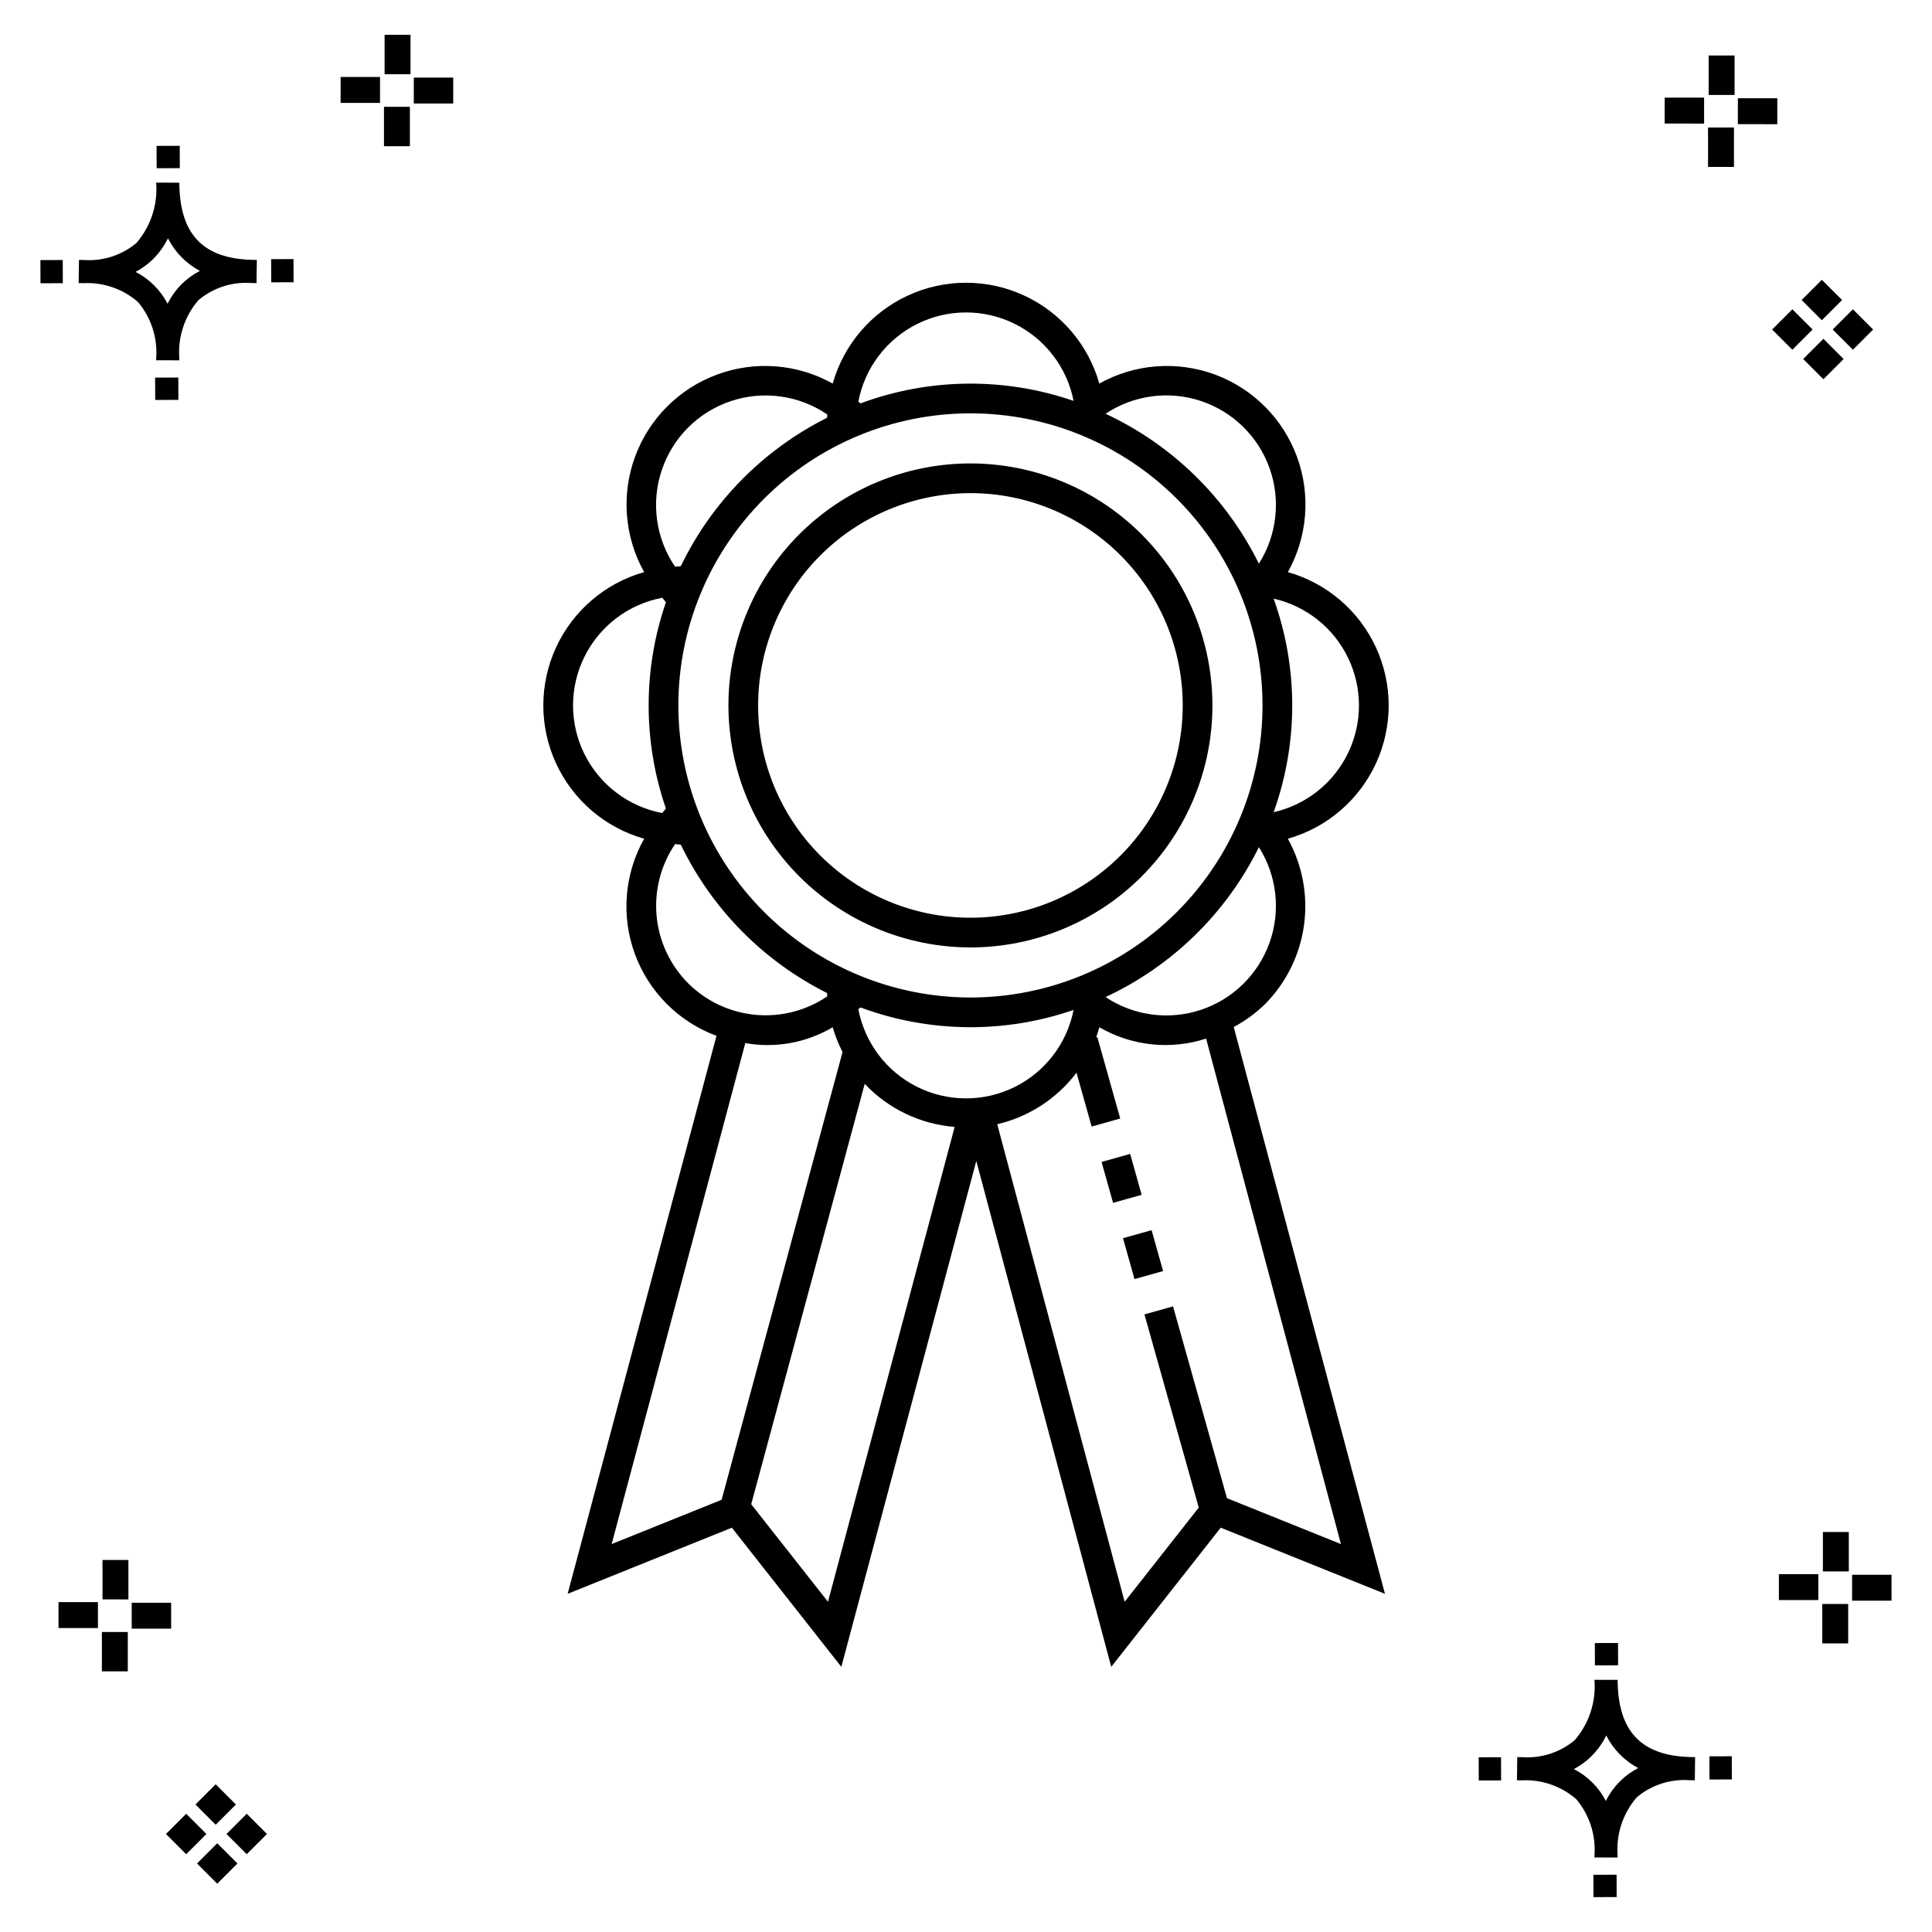 <?xml version="1.0" encoding="UTF-8"?>
<!-- Uploaded to: ICON Repo, www.iconrepo.com, Generator: ICON Repo Mixer Tools -->
<svg fill="#000000" width="800px" height="800px" version="1.1" viewBox="144 144 512 512" xmlns="http://www.w3.org/2000/svg">
 <g>
  <path d="m191.25 244.05 0.02 5.922-6.141 0.02-0.02-5.922zm19.43-31.188c0.43 0.023 0.914 0.008 1.383 0.02l-0.082 6.141c-0.441 0.008-0.914-0.004-1.363-0.02-5.094-0.375-10.129 1.258-14.035 4.543-3.688 4.285-5.508 9.867-5.059 15.504v0.441l-6.141-0.016v-0.438c0.43-5.449-1.309-10.848-4.836-15.023-3.984-3.449-9.145-5.231-14.406-4.973h-0.004c-0.426 0-0.855-0.008-1.293-0.02l0.086-6.141c0.434 0 0.863 0.008 1.285 0.02h0.004c5.051 0.367 10.043-1.246 13.926-4.496 3.816-4.414 5.707-10.18 5.238-16l6.141 0.008c0.07 13.547 6.168 20.074 19.156 20.449zm-13.707 2.922v0.004c-3.644-1.938-6.602-4.953-8.465-8.637-1.027 2.113-2.418 4.035-4.102 5.672-1.332 1.281-2.836 2.367-4.469 3.227 3.633 1.871 6.594 4.824 8.473 8.449 0.988-1.988 2.301-3.797 3.887-5.352 1.387-1.344 2.961-2.473 4.676-3.359zm-42.266-2.856 0.02 6.141 5.922-0.016-0.02-6.141zm67.074-0.266-5.926 0.016 0.02 6.141 5.926-0.016zm-30.129-24.098-0.02-5.922-6.141 0.02 0.02 5.922zm435.57 45.219 5.359 5.359-5.359 5.359-5.359-5.359zm7.816-7.816 5.359 5.359-5.359 5.359-5.359-5.359zm-16.043 0 5.359 5.359-5.359 5.359-5.359-5.359zm7.816-7.816 5.359 5.359-5.359 5.359-5.359-5.359zm-11.809-41.238-10.449-0.004v-6.867h10.449zm-19.398-0.164-10.449-0.004v-6.867h10.449zm7.914 11.484h-6.867v-10.438h6.867zm0.164-19.07-6.867-0.004v-10.449h6.867zm-339.57 2.266-10.449-0.004v-6.867h10.449zm-19.398-0.164-10.449-0.004v-6.867h10.449zm7.914 11.484h-6.867v-10.441h6.867zm0.164-19.07h-6.867v-10.453h6.867zm313.48 477.16 0.02 5.922 6.141-0.02-0.02-5.922zm25.57-31.203c0.43 0.023 0.914 0.008 1.383 0.02l-0.082 6.141c-0.441 0.008-0.914-0.004-1.363-0.02-5.09-0.375-10.129 1.254-14.031 4.539-3.691 4.285-5.512 9.867-5.062 15.504v0.441l-6.141-0.016v-0.438c0.43-5.449-1.309-10.848-4.836-15.023-3.984-3.449-9.141-5.231-14.406-4.973h-0.004c-0.426 0-0.855-0.008-1.293-0.02l0.086-6.141c0.434 0 0.863 0.008 1.285 0.02h0.004c5.051 0.367 10.043-1.246 13.926-4.496 3.82-4.414 5.707-10.18 5.238-16l6.141 0.008c0.07 13.551 6.168 20.078 19.156 20.453zm-13.707 2.922c-3.644-1.938-6.602-4.953-8.465-8.637-1.027 2.117-2.418 4.035-4.102 5.676-1.332 1.277-2.836 2.363-4.469 3.227 3.633 1.867 6.594 4.82 8.473 8.449 0.988-1.988 2.305-3.797 3.887-5.356 1.387-1.34 2.961-2.473 4.676-3.359zm-42.266-2.856 0.02 6.141 5.922-0.016-0.02-6.141zm67.074-0.27-5.926 0.016 0.02 6.141 5.926-0.016zm-30.129-24.098-0.02-5.922-6.141 0.02 0.02 5.922zm72.461-17.141h-10.449v-6.867h10.449zm-19.398-0.164h-10.449v-6.867h10.449zm7.914 11.484h-6.867v-10.438h6.867zm0.164-19.07h-6.867v-10.449h6.867zm-432.38 72.043 5.359 5.359-5.359 5.359-5.359-5.359zm7.816-7.816 5.359 5.359-5.359 5.359-5.359-5.359zm-16.043 0 5.359 5.359-5.359 5.359-5.359-5.359zm7.816-7.816 5.359 5.359-5.359 5.359-5.359-5.359zm-11.809-41.238-10.449-0.004v-6.867h10.449zm-19.398-0.164-10.449-0.004v-6.867h10.449zm7.914 11.484-6.867-0.008v-10.434h6.867zm0.164-19.07-6.867-0.008v-10.445h6.867z"/>
  <path d="m446.55 460.64-7.578 2.129-3.043-10.84 7.578-2.129zm-4.941 11.496 3.043 10.836 7.578-2.129-3.043-10.836zm-104.57-141.19c0-17.008 6.754-33.32 18.781-45.348 12.027-12.027 28.34-18.785 45.352-18.785 17.008 0 33.32 6.758 45.348 18.785 12.027 12.027 18.785 28.34 18.785 45.348s-6.758 33.32-18.785 45.348c-12.027 12.027-28.34 18.785-45.348 18.785-17.004-0.02-33.305-6.781-45.328-18.805-12.023-12.023-18.785-28.324-18.805-45.328zm7.871 0c0 14.922 5.926 29.23 16.477 39.781s24.863 16.48 39.785 16.48 29.23-5.93 39.781-16.48 16.48-24.859 16.48-39.781-5.93-29.23-16.48-39.781-24.859-16.48-39.781-16.48c-14.918 0.016-29.219 5.949-39.766 16.496s-16.48 24.848-16.496 39.766zm126.04 85.223 40.078 150.21-43.523-17.523-29.016 36.875-35.762-134.06-35.766 134.06-29.008-36.875-43.523 17.523 39.449-147.88v0.008c-10.039-3.719-17.945-11.648-21.633-21.695-3.688-10.051-2.789-21.211 2.461-30.539-10.328-2.922-18.859-10.219-23.352-19.965-4.492-9.75-4.492-20.977 0-30.727 4.492-9.746 13.023-17.043 23.352-19.965-5.238-9.371-6.113-20.562-2.394-30.633 3.719-10.07 11.656-18.008 21.727-21.727 10.07-3.715 21.262-2.844 30.629 2.394 2.926-10.328 10.219-18.859 19.969-23.352 9.75-4.488 20.977-4.488 30.723 0 9.75 4.492 17.047 13.023 19.969 23.352 9.371-5.238 20.562-6.109 30.629-2.394 10.07 3.719 18.008 11.656 21.727 21.727 3.719 10.07 2.844 21.262-2.391 30.633 10.324 2.922 18.859 10.219 23.348 19.965 4.492 9.75 4.492 20.977 0 30.727-4.488 9.746-13.023 17.043-23.348 19.965 3.871 6.988 5.371 15.039 4.273 22.953-1.098 7.91-4.734 15.25-10.363 20.918-2.453 2.387-5.234 4.414-8.254 6.023zm6.668-47.656v-0.004c-8.633 17.477-22.965 31.488-40.633 39.723 7.441 4.957 16.754 6.211 25.242 3.394 8.488-2.812 15.207-9.383 18.211-17.805 3.008-8.422 1.965-17.758-2.82-25.312zm-49.109 43.137-0.004-0.004c-18.332 6.32-38.293 6.086-56.477-0.664-0.18 0.168-0.379 0.293-0.559 0.457v-0.004c1.688 8.91 7.438 16.523 15.547 20.578 8.113 4.059 17.652 4.094 25.793 0.098 8.141-3.996 13.945-11.566 15.695-20.465zm-27.332-3.297v-0.004c20.527 0 40.215-8.156 54.73-22.672s22.672-34.207 22.672-54.734c-0.004-20.527-8.156-40.215-22.676-54.73-14.516-14.516-34.203-22.672-54.73-22.672-20.531 0-40.219 8.156-54.734 22.672s-22.668 34.207-22.668 54.734c0.023 20.523 8.188 40.195 22.699 54.707 14.508 14.512 34.184 22.672 54.707 22.695zm80.352-105.7-0.004-0.008c6.57 18.293 6.57 38.301 0 56.594 8.625-1.949 15.891-7.727 19.73-15.691 3.844-7.965 3.844-17.246 0-25.211-3.84-7.965-11.105-13.738-19.73-15.691zm-44.543-48.992v-0.008c17.668 8.234 32 22.246 40.633 39.727 4.785-7.555 5.828-16.891 2.824-25.316-3.008-8.422-9.727-14.992-18.215-17.805-8.488-2.816-17.801-1.562-25.242 3.394zm-65.516-3.215c0.18 0.16 0.379 0.289 0.559 0.457 18.184-6.75 38.145-6.984 56.48-0.664-1.754-8.898-7.559-16.469-15.699-20.465s-17.68-3.961-25.789 0.098c-8.113 4.055-13.863 11.664-15.551 20.574zm-48.562 43.75c0.508-0.027 0.992-0.145 1.504-0.152 8.227-17.023 21.852-30.852 38.758-39.328 0.008-0.293 0.07-0.57 0.086-0.863-7.512-5.125-16.988-6.438-25.609-3.543-8.617 2.894-15.383 9.66-18.277 18.281-2.894 8.617-1.586 18.098 3.539 25.605zm-3.402 65.273c0.344-0.387 0.605-0.816 0.969-1.188-6.102-17.715-6.102-36.965 0-54.68-0.363-0.375-0.625-0.805-0.969-1.188-8.934 1.688-16.559 7.461-20.609 15.602-4.047 8.141-4.047 17.707 0 25.852 4.051 8.141 11.676 13.914 20.609 15.602zm6.856 45.105v0.004c4.789 4.773 11.094 7.727 17.828 8.359 6.731 0.629 13.473-1.105 19.066-4.906-0.016-0.293-0.078-0.57-0.086-0.863v-0.004c-16.902-8.473-30.531-22.301-38.754-39.324-0.512-0.008-0.996-0.125-1.504-0.152h-0.004c-3.801 5.59-5.531 12.332-4.902 19.062 0.629 6.734 3.586 13.035 8.355 17.828zm-20.27 148.62 29.145-11.734 32.047-118.66-0.004 0.004c-1.078-2.102-1.953-4.301-2.609-6.57-6.969 4.125-15.184 5.617-23.16 4.199zm90.902-110.55c-9.086-0.711-17.582-4.777-23.836-11.41l-30.082 111.4 20.344 25.852zm66.633-23.406c-9.43 3.066-19.723 1.973-28.297-3.008-0.266 0.914-0.512 1.832-0.844 2.715l0.32-0.09 6.066 21.57-7.578 2.129-4.012-14.273-0.004 0.004c-5.195 6.859-12.621 11.691-21 13.652l33.762 126.55 19.645-24.965-14.395-51.191 7.578-2.129 14.293 50.832 30.199 12.16z"/>
 </g>
</svg>